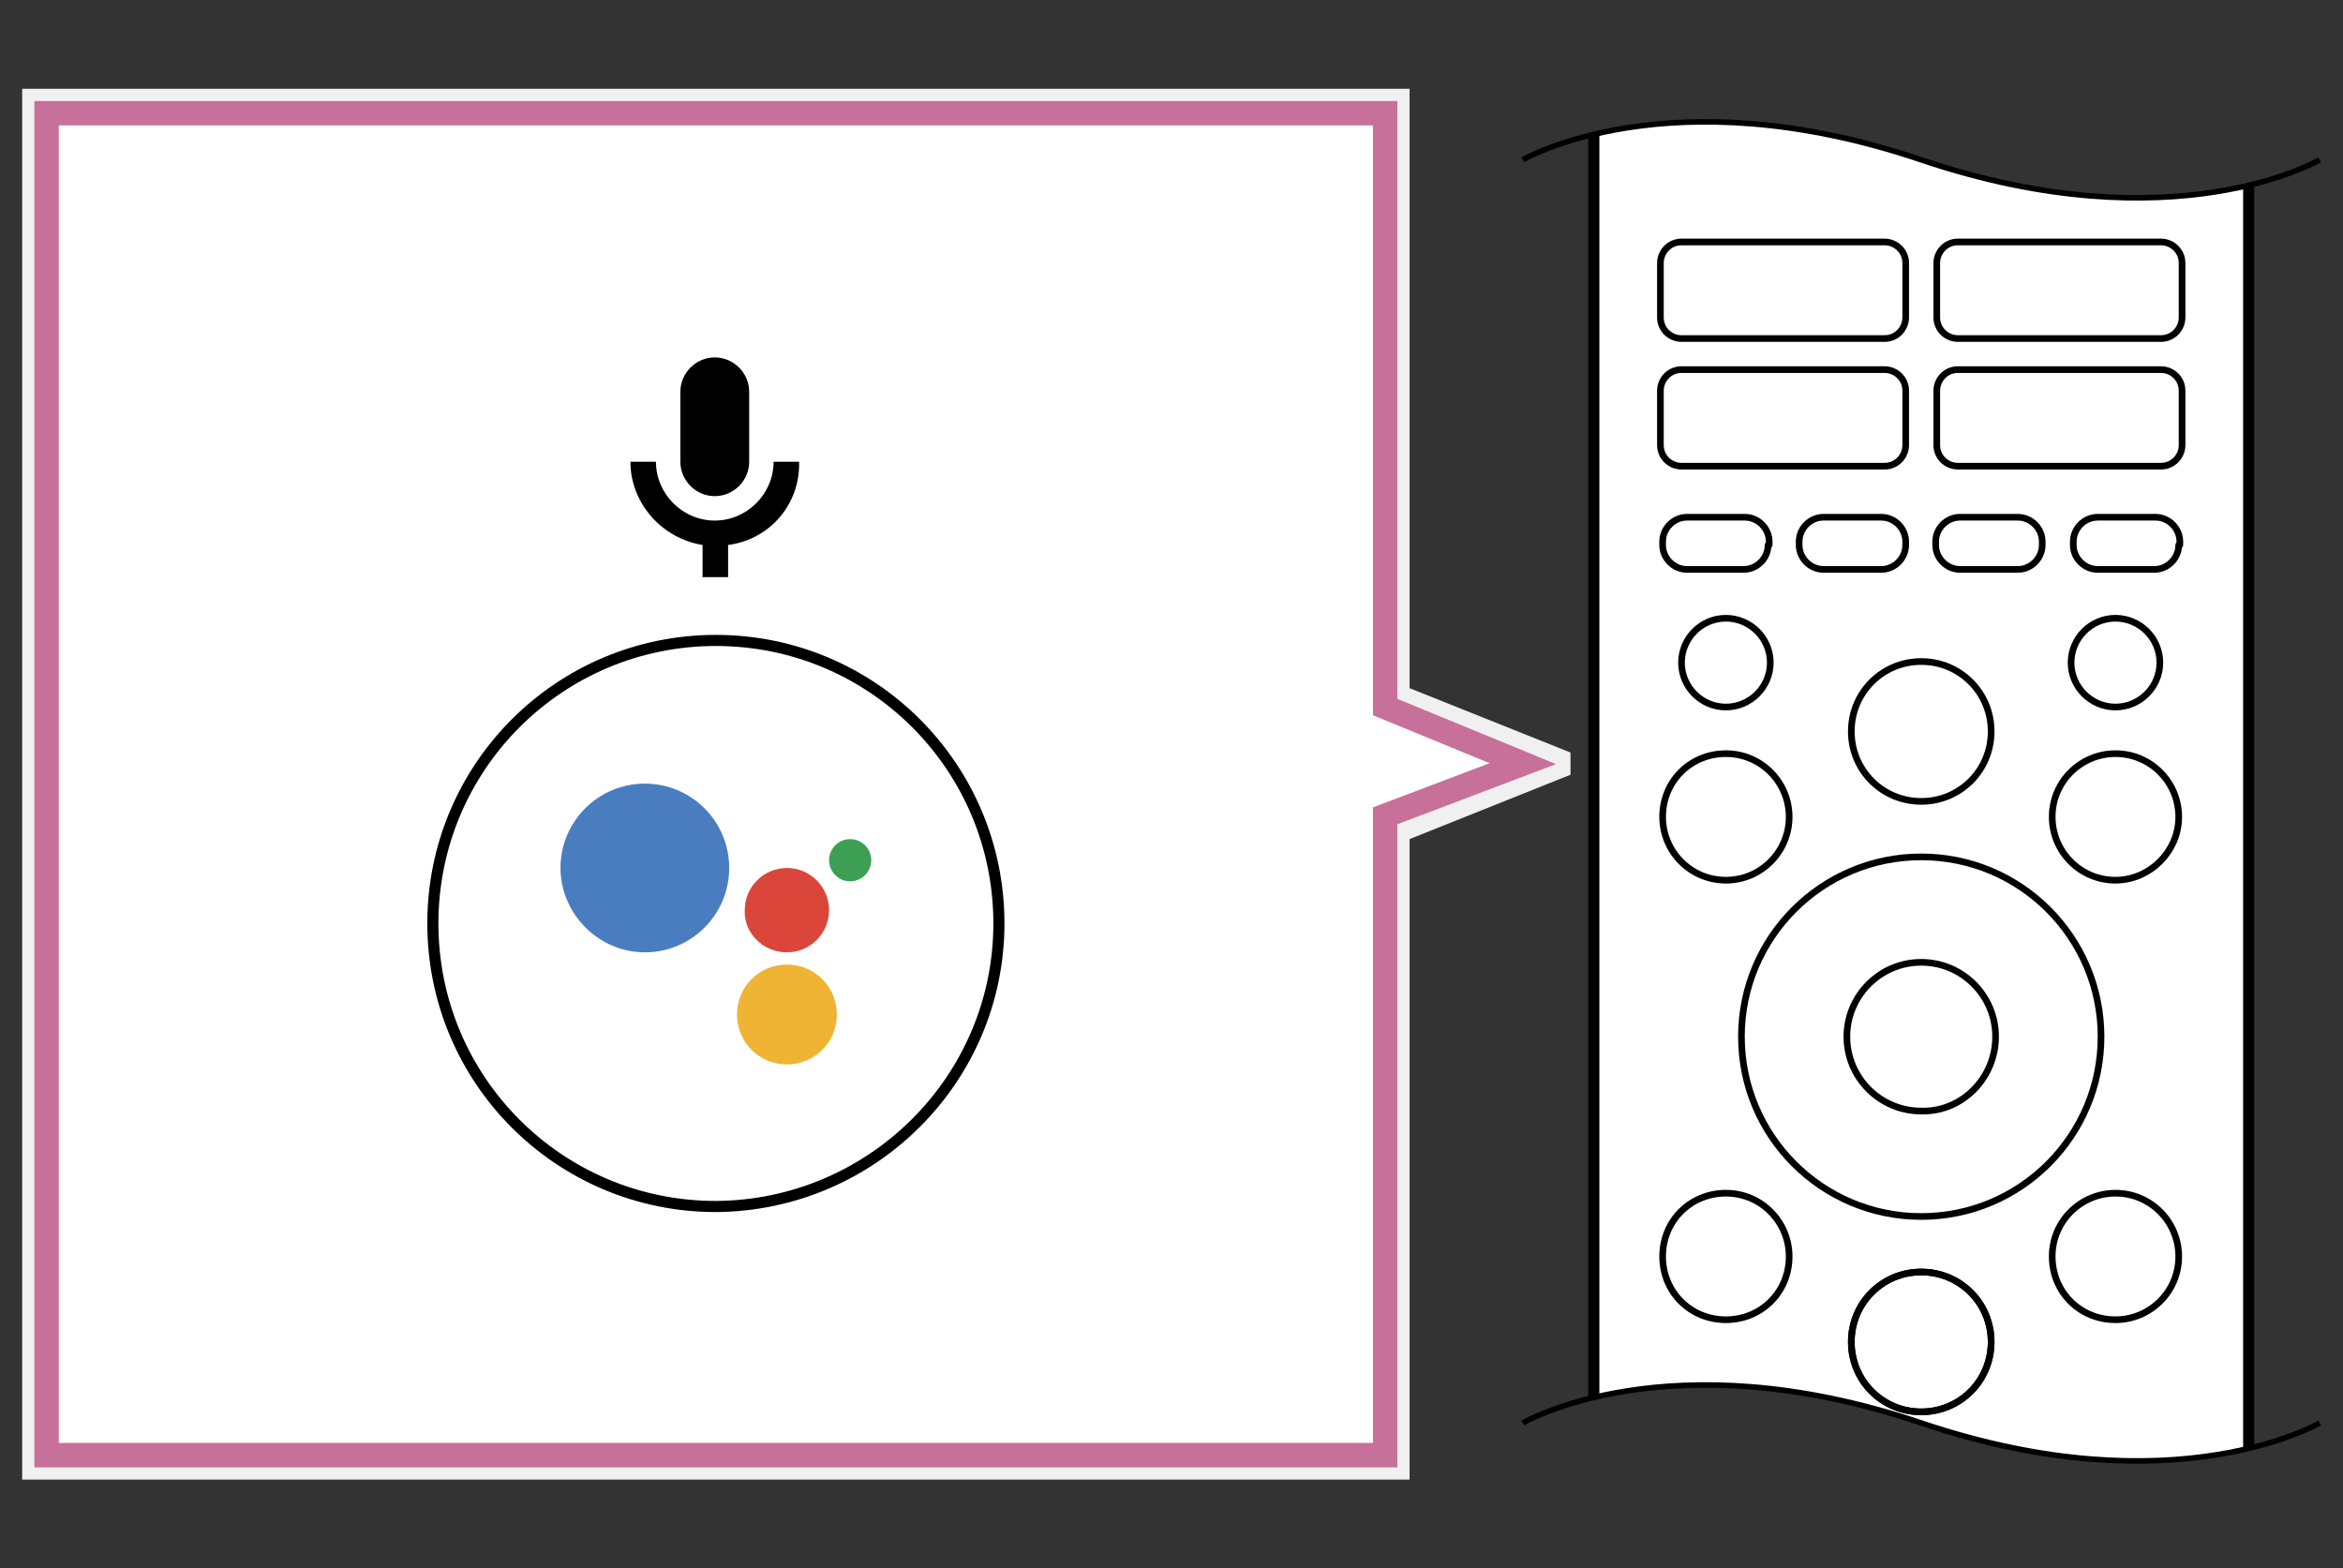 <?xml version="1.0" encoding="utf-8"?>
<!-- Generator: Adobe Illustrator 25.4.1, SVG Export Plug-In . SVG Version: 6.00 Build 0)  -->
<svg version="1.1" id="レイヤー_1" xmlns="http://www.w3.org/2000/svg" xmlns:xlink="http://www.w3.org/1999/xlink" x="0px"
	 y="0px" width="211.1px" height="141.3px" viewBox="0 0 211.1 141.3" style="enable-background:new 0 0 211.1 141.3;"
	 xml:space="preserve">
<rect x="0" y="0" width="211.1" height="141.3" fill="#333333" stroke="none"/>
<style type="text/css">
	.st0{fill:#FFFFFF;}
	.st1{fill:none;stroke:#000000;stroke-linejoin:round;stroke-miterlimit:10;}
	.st2{fill:none;stroke:#000000;stroke-width:0.6;stroke-linecap:round;stroke-linejoin:round;stroke-miterlimit:10;}
	.st3{fill:none;stroke:#000000;stroke-width:0.5;}
	.st4{fill:#F0F0F0;}
	.st5{fill:#FFFFFF;stroke:#C77099;stroke-width:2.2;}
	.st6{fill:none;stroke:#000000;}
	.st7{fill:#3C9F54;}
	.st8{fill:#DB463B;}
	.st9{fill:#EFB433;}
	.st10{fill:#4A7DBF;}
</style>
<path class="st0" d="M173.1,128.2c13.5,4.5,23.5,3.7,29.5,2.3V16.7c-6,1.4-16.1,2.2-29.5-2.3c-13.4-4.5-23.5-3.7-29.5-2.3v113.8
	C149.6,124.5,159.6,123.7,173.1,128.2z"/>
<line class="st1" x1="143.6" y1="125.9" x2="143.6" y2="12.1"/>
<line class="st1" x1="202.6" y1="16.7" x2="202.6" y2="130.5"/>
<path class="st2" d="M179.4,120.9c0-3.5-2.8-6.3-6.3-6.3c-3.5,0-6.3,2.8-6.3,6.3c0,3.5,2.8,6.3,6.3,6.3
	C176.6,127.2,179.4,124.4,179.4,120.9"/>
<path class="st2" d="M179.4,120.9c0-3.5-2.8-6.3-6.3-6.3c-3.5,0-6.3,2.8-6.3,6.3c0,3.5,2.8,6.3,6.3,6.3
	C176.6,127.2,179.4,124.4,179.4,120.9"/>
<path class="st2" d="M161.2,73.6c0-3.1-2.5-5.7-5.7-5.7s-5.7,2.5-5.7,5.7c0,3.1,2.5,5.7,5.7,5.7C158.7,79.3,161.2,76.7,161.2,73.6"
	/>
<g id="XMLID_618_">
	<g>
		<ellipse class="st2" cx="173.1" cy="93.4" rx="16.2" ry="16.2"/>
	</g>
</g>
<path class="st2" d="M179.4,65.9c0-3.5-2.8-6.3-6.3-6.3c-3.5,0-6.3,2.8-6.3,6.3c0,3.5,2.8,6.3,6.3,6.3
	C176.6,72.2,179.4,69.4,179.4,65.9"/>
<path class="st2" d="M196.3,73.6c0-3.1-2.5-5.7-5.7-5.7c-3.1,0-5.7,2.5-5.7,5.7c0,3.1,2.5,5.7,5.7,5.7
	C193.7,79.3,196.3,76.7,196.3,73.6"/>
<path class="st2" d="M194.6,59.7c0-2.2-1.8-4-4-4c-2.2,0-4,1.8-4,4s1.8,4,4,4C192.8,63.7,194.6,61.9,194.6,59.7"/>
<path class="st2" d="M179.8,93.4c0-3.7-3-6.7-6.7-6.7c-3.7,0-6.7,3-6.7,6.7c0,3.7,3,6.7,6.7,6.7C176.8,100.2,179.8,97.1,179.8,93.4"
	/>
<path class="st2" d="M159.5,59.7c0-2.2-1.8-4-4-4c-2.2,0-4,1.8-4,4s1.8,4,4,4C157.7,63.7,159.5,61.9,159.5,59.7"/>
<path class="st2" d="M161.2,113.2c0-3.1-2.5-5.7-5.7-5.7s-5.7,2.5-5.7,5.7s2.5,5.7,5.7,5.7C158.7,118.9,161.2,116.4,161.2,113.2"/>
<path class="st2" d="M196.3,113.2c0-3.1-2.5-5.7-5.7-5.7c-3.1,0-5.7,2.5-5.7,5.7s2.5,5.7,5.7,5.7
	C193.7,118.9,196.3,116.4,196.3,113.2"/>
<path class="st2" d="M196.6,40.1c0,1-0.8,1.9-1.9,1.9h-18.3c-1,0-1.9-0.8-1.9-1.9v-4.9c0-1,0.8-1.9,1.9-1.9h18.3
	c1,0,1.9,0.8,1.9,1.9L196.6,40.1L196.6,40.1z"/>
<path class="st2" d="M171.7,40.1c0,1-0.8,1.9-1.9,1.9h-18.3c-1,0-1.9-0.8-1.9-1.9v-4.9c0-1,0.8-1.9,1.9-1.9h18.3
	c1,0,1.9,0.8,1.9,1.9L171.7,40.1L171.7,40.1z"/>
<path class="st2" d="M196.6,28.6c0,1-0.8,1.9-1.9,1.9h-18.3c-1,0-1.9-0.8-1.9-1.9v-4.9c0-1,0.8-1.9,1.9-1.9h18.3
	c1,0,1.9,0.8,1.9,1.9V28.6z"/>
<path class="st2" d="M171.7,28.6c0,1-0.8,1.9-1.9,1.9h-18.3c-1,0-1.9-0.8-1.9-1.9v-4.9c0-1,0.8-1.9,1.9-1.9h18.3
	c1,0,1.9,0.8,1.9,1.9L171.7,28.6L171.7,28.6z"/>
<path class="st2" d="M159.3,49.1c0,1.2-1,2.2-2.2,2.2H152c-1.2,0-2.2-1-2.2-2.2v-0.3c0-1.2,1-2.2,2.2-2.2h5.2c1.2,0,2.2,1,2.2,2.2
	V49.1z"/>
<path class="st2" d="M171.7,49.1c0,1.2-1,2.2-2.2,2.2h-5.2c-1.2,0-2.2-1-2.2-2.2v-0.3c0-1.2,1-2.2,2.2-2.2h5.2c1.2,0,2.2,1,2.2,2.2
	V49.1z"/>
<path class="st2" d="M184,49.1c0,1.2-1,2.2-2.2,2.2h-5.2c-1.2,0-2.2-1-2.2-2.2v-0.3c0-1.2,1-2.2,2.2-2.2h5.2c1.2,0,2.2,1,2.2,2.2
	V49.1z"/>
<path class="st2" d="M196.3,49.1c0,1.2-1,2.2-2.2,2.2H189c-1.2,0-2.2-1-2.2-2.2v-0.3c0-1.2,1-2.2,2.2-2.2h5.2c1.2,0,2.2,1,2.2,2.2
	V49.1z"/>
<path class="st3" d="M137.2,128.2c0,0,13.1-7.7,35.9,0c22.8,7.7,35.9,0,35.9,0"/>
<path class="st3" d="M209,14.4c0,0-13.1,7.7-35.9,0c-22.8-7.7-35.9,0-35.9,0"/>
<path class="st4" d="M124.8,10.2v53.5l12.4,5l-12.4,4.7v57.7H4.2V10.2H124.8z M127,8h-2.2H4.2H2v2.2v120.9v2.2h2.2h120.6h2.2v-2.2
	V75.6l14.5-5.8v-2L127,62V10.2L127,8L127,8z"/>
<g>
	<polygon class="st5" points="124.8,131.1 4.2,131.1 4.2,10.2 124.8,10.2 124.8,63.7 137.2,68.8 124.8,73.5 	"/>
</g>
<path class="st6" d="M90,83.2c0-14.1-11.4-25.5-25.5-25.5C50.4,57.7,39,69.1,39,83.2c0,14.1,11.4,25.5,25.5,25.5
	C78.6,108.6,90,97.2,90,83.2"/>
<g>
	<path class="st7" d="M76.6,79.4c1.1,0,1.9-0.9,1.9-1.9c0-1.1-0.9-1.9-1.9-1.9c-1.1,0-1.9,0.9-1.9,1.9
		C74.7,78.5,75.5,79.4,76.6,79.4"/>
	<path class="st8" d="M70.9,85.8c2.1,0,3.8-1.7,3.8-3.8c0-2.1-1.7-3.8-3.8-3.8c-2.1,0-3.8,1.7-3.8,3.8C67,84,68.7,85.8,70.9,85.8"/>
	<path class="st9" d="M70.9,95.9c2.5,0,4.5-2,4.5-4.5c0-2.5-2-4.5-4.5-4.5c-2.5,0-4.5,2-4.5,4.5C66.4,93.9,68.4,95.9,70.9,95.9"/>
	<path class="st10" d="M58.1,85.8c4.2,0,7.6-3.4,7.6-7.6c0-4.2-3.4-7.6-7.6-7.6c-4.2,0-7.6,3.4-7.6,7.6
		C50.5,82.3,53.9,85.8,58.1,85.8"/>
</g>
<g>
	<path d="M61.3,35.3c0-1.7,1.4-3.1,3.1-3.1c1.7,0,3.1,1.4,3.1,3.1v6.3c0,1.7-1.4,3.1-3.1,3.1c-1.7,0-3.1-1.4-3.1-3.1V35.3z"/>
	<path d="M65.6,49.1V52h-2.3v-2.9c-3.7-0.6-6.5-3.8-6.5-7.5h2.3c0,2.9,2.4,5.3,5.3,5.3c2.9,0,5.3-2.4,5.3-5.3h2.3
		C72.1,45.4,69.4,48.6,65.6,49.1z"/>
</g>
</svg>
